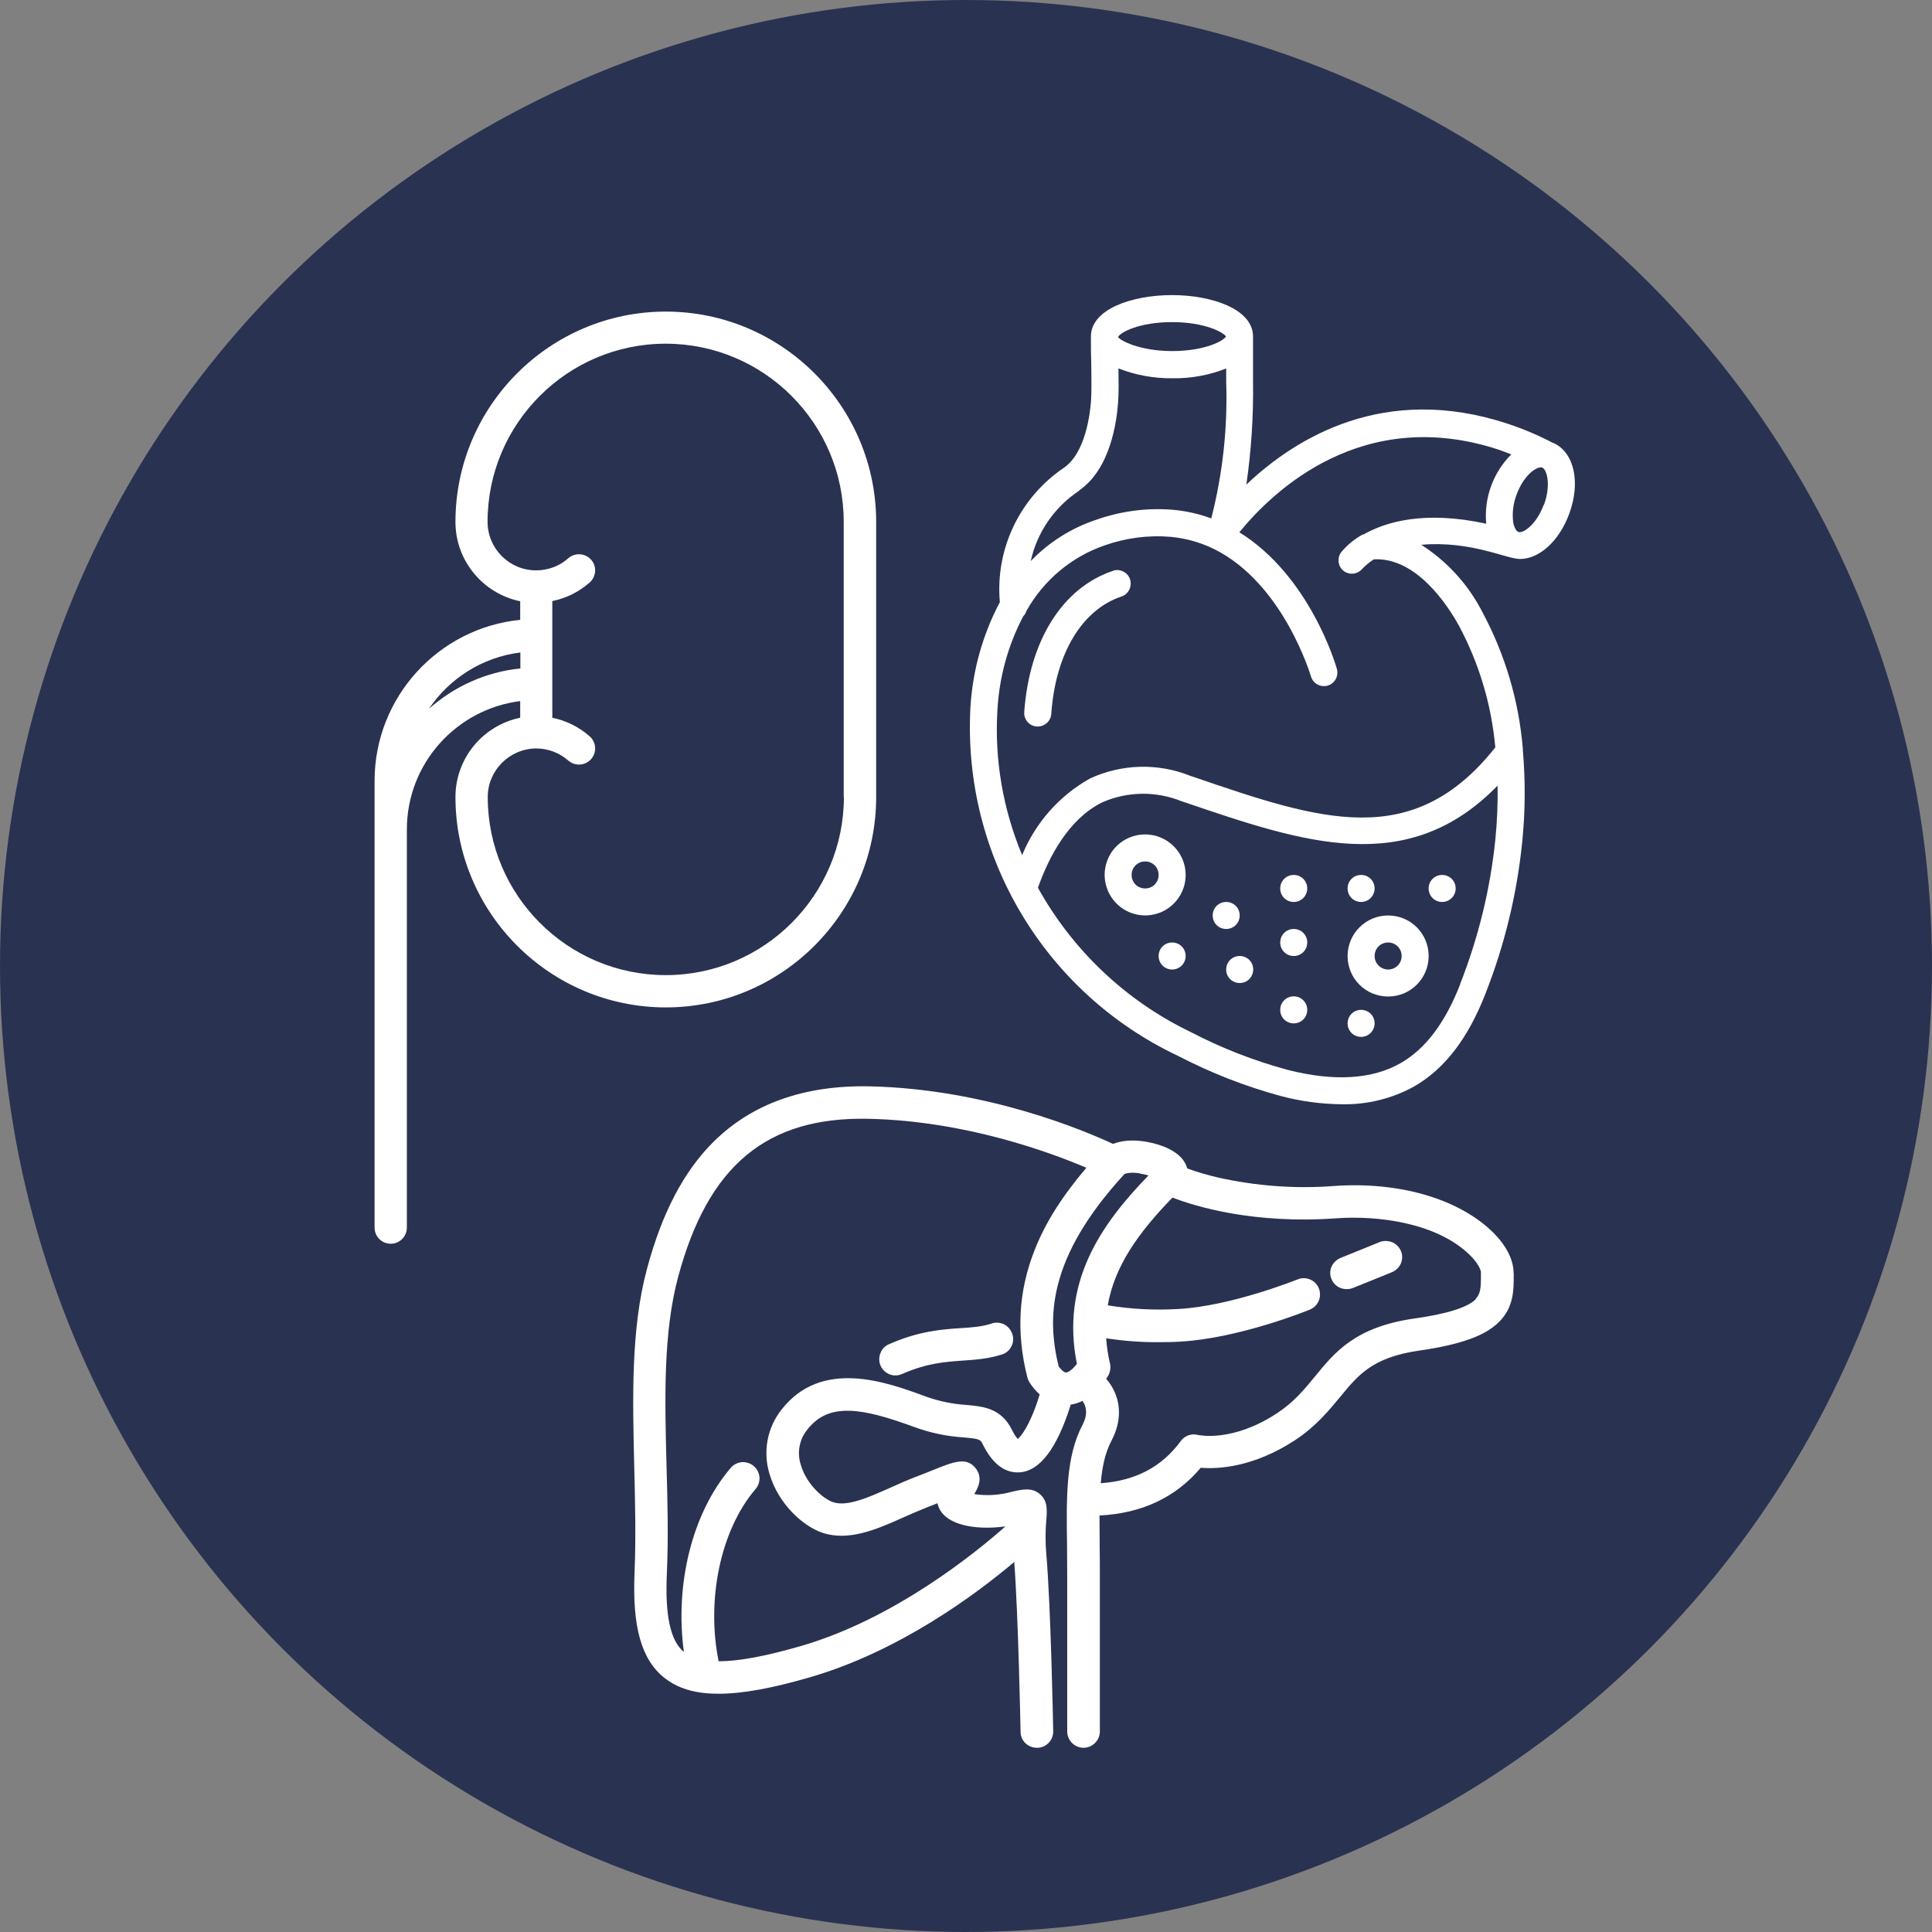 <?xml version="1.0" encoding="UTF-8"?><svg id="Layer_2" xmlns="http://www.w3.org/2000/svg" viewBox="0 0 110.12 110.12"><rect x="0" y="0" width="110.12" height="110.12" fill="#808080" stroke="none"/><defs><style>.cls-1{fill:#fff;}.cls-2{fill:#2a3252;}</style></defs><g id="Impact_on_Patients"><circle class="cls-2" cx="55.06" cy="55.06" r="55.06"/><path class="cls-1" d="M86.27,72.55c0-.79-.47-1.66-1.31-2.44-1.97-1.83-5.31-2.77-8.93-2.51-2.21.17-4.43,0-6.59-.48-.6-.14-1.19-.31-1.77-.52-.1-.39-.42-.89-1.37-1.26-.67-.26-1.9-.52-2.86-.14-1.6-.74-7.18-3.13-13.86-3.28-3.73-.08-6.73.99-8.92,3.17-1.69,1.68-2.93,4.05-3.78,7.22-.93,3.44-.82,7.42-.73,11.27.05,1.99.1,4.04.02,6.01-.14,3.15.39,5.02,1.72,6.06.57.45,1.28.73,2.16.84.03,0,.07,0,.11.01.27.03.53.04.8.04,1.35,0,3.05-.31,5.21-.94,5.07-1.47,9.44-4.71,11.64-6.57.23,2.97.36,9.61.36,9.68,0,.51.42.91.93.91h.02c.51,0,.92-.43.91-.94,0-.29-.14-7.2-.39-10.07-.06-.66-.06-1.33,0-2,.04-.52.09-1.06-.37-1.45-.48-.41-1.04-.27-1.8-.08-.64.15-1.3.18-1.94.08.28-.44.47-.97.09-1.46-.52-.68-1.24-.39-2.44.09-.29.12-.62.25-.99.39-.49.19-.99.41-1.45.62-1.26.56-2.45,1.09-3.26.82-.56-.19-1.51-1.02-1.83-2.11-.23-.69-.1-1.45.36-2.02,1.22-1.57,3.09-1.26,6.11-.15.9.33,1.85.53,2.81.59.93.08.95.12,1.09.4.5,1.01,1.14,1.55,1.88,1.59.72.05,1.38-.37,1.97-1.24.55-.82.94-1.9,1.16-2.62.23-.03.46-.11.67-.21.21.29.33.74,0,1.37-.95,1.82-.92,4.05-.88,6.89,0,.59.01,1.2.01,1.85v8.73c0,.51.42.93.93.93s.93-.42.93-.93v-8.74c0-.66,0-1.28-.01-1.87,0-.6-.01-1.17-.01-1.7,2.41-.12,4.35-1.03,5.77-2.72.98.08,3-.02,5.37-1.57,1.2-.79,1.92-1.68,2.57-2.46,1.04-1.27,1.86-2.27,4.52-2.65,2.35-.34,3.75-.84,4.54-1.63.85-.84.84-1.85.84-2.66v-.16ZM64.97,66.89c.17.03.33.06.49.11-2.75,2.83-5,6.11-4.08,10.74-.27.35-.51.49-.62.49-.07,0-.21-.07-.42-.35-.66-2.72-.67-6.15,3.75-10.96.1-.05.4-.12.88-.04h0ZM58.02,82.03c-.14-.16-.25-.34-.34-.53-.62-1.24-1.62-1.33-2.58-1.42-.8-.05-1.58-.21-2.33-.48-2.22-.82-5.93-2.19-8.22.74-.83,1.04-1.08,2.43-.68,3.7.51,1.7,1.91,2.96,3.02,3.33,1.5.49,3.08-.2,4.6-.88.45-.2.91-.4,1.36-.58.21-.08.4-.15.58-.23.04.16.1.31.19.45.62.93,2.35,1.06,3.69.87-1.72,1.52-6.34,5.28-11.66,6.82-2,.58-3.55.87-4.69.87-.71-3.52.11-7.47,2.09-9.8.17-.19.25-.43.24-.68-.02-.25-.13-.48-.33-.65-.19-.16-.44-.24-.69-.22-.25.03-.48.15-.64.35-2.19,2.58-3.17,6.62-2.65,10.47-.77-.64-1.08-2.07-.97-4.48.09-2.04.04-4.12-.02-6.14-.1-3.89-.19-7.56.66-10.75,1.71-6.37,5.06-9.15,10.87-9.02,5.49.12,10.31,1.9,12.4,2.79-1.39,1.64-2.34,3.14-2.94,4.67-.93,2.34-1.07,4.73-.42,7.29.03.1.07.2.13.29.16.25.35.47.57.67-.18.6-.51,1.53-.94,2.17-.09.14-.19.26-.31.37h0ZM84.12,74.05c-.47.47-1.64.84-3.49,1.1-3.38.48-4.55,1.92-5.69,3.32-.61.74-1.19,1.45-2.15,2.08-2.54,1.67-4.44,1.25-4.51,1.24-.37-.1-.76.04-.98.35-1.09,1.48-2.58,2.26-4.56,2.4.08-.95.26-1.76.62-2.44.57-1.09.56-2.21-.04-3.15-.08-.13-.17-.25-.27-.36.04-.06.07-.11.11-.17.12-.21.16-.46.11-.69-.11-.47-.19-.96-.22-1.45.99.15,1.98.23,2.98.22.38,0,.79,0,1.22-.03,3.34-.18,7.26-1.76,7.42-1.83.47-.2.69-.73.5-1.21-.19-.47-.73-.7-1.2-.51-.04.01-3.79,1.53-6.82,1.69-1.34.08-2.69.01-4.01-.21.39-2.24,1.76-4.16,3.69-6.14,1.32.51,4.65,1.52,9.34,1.18,2.4-.17,5.64.26,7.52,2.01.57.53.72.94.72,1.08v.16c0,.75-.03,1.06-.3,1.34h0Z"/><path class="cls-1" d="M78.63,70.8l-2.2.89c-.23.09-.42.27-.53.49-.1.23-.11.49-.01.72.09.23.28.42.51.51.23.09.49.09.72,0l2.2-.89c.23-.09.42-.27.52-.49.1-.23.11-.49.01-.72-.09-.23-.28-.42-.51-.51-.23-.09-.49-.09-.72,0h0Z"/><path class="cls-1" d="M56.49,75.45c-.53.17-1.08.21-1.72.25-1.06.07-2.37.16-4.06.9-.24.09-.43.27-.52.51-.1.23-.1.5,0,.73.1.23.29.41.53.5.24.09.5.07.73-.04,1.4-.61,2.44-.68,3.44-.75.73-.05,1.41-.1,2.16-.33.25-.06.46-.22.58-.45.13-.22.15-.49.07-.73-.08-.24-.25-.45-.48-.56-.23-.11-.5-.12-.74-.03h0Z"/><path class="cls-1" d="M63.43,32.54c-2.87.96-4.76,3.97-5.05,8.05-.03.42.29.79.71.82h.06c.4,0,.74-.31.77-.71.24-3.44,1.74-5.94,4-6.7.4-.13.62-.57.49-.98-.13-.4-.57-.62-.97-.49h0Z"/><path class="cls-1" d="M88.54,25.26c-.85-.45-1.73-.82-2.64-1.12-6.99-2.29-12.03.8-14.86,3.48.28-1.94.41-3.9.38-5.87v-2.57c0-1.55-2.32-2.36-4.62-2.36s-4.62.81-4.62,2.36c0,.55,0,1.07.02,1.54.01.82.02,1.54-.01,2.09-.05.69-.29,2.99-1.56,3.86-2.51,1.7-3.91,4.63-3.64,7.65-.99,1.87-1.56,3.93-1.68,6.04-.44,8.4,4.23,16.23,11.83,19.82,1.87.97,3.83,1.74,5.86,2.29,1.13.3,2.3.46,3.47.47,1.45.03,2.89-.32,4.16-1.03,1.72-1,3.04-2.72,4.03-5.25,1.09-2.77,1.8-5.68,2.1-8.64.18-1.75.19-3.51.04-5.26v-.06c-.22-2.72-1-5.37-2.29-7.78-.8-1.58-2.01-2.91-3.5-3.87,2.84-.24,4.85.81,5.62.81,1.1,0,2.23-1,2.81-2.57.67-1.81.28-3.5-.89-4.04h0ZM66.81,18.36c1.86,0,2.92.58,3.07.82-.14.25-1.21.83-3.07.83s-2.98-.61-3.08-.8h0c.1-.25,1.17-.85,3.08-.85h0ZM61.5,27.96c1.79-1.22,2.15-3.92,2.23-5.03.04-.55.03-1.2.02-1.93.97.38,2.01.57,3.06.56,1.05.02,2.1-.17,3.08-.56v.77c.09,2.62-.2,5.24-.85,7.78-.69-.26-1.42-.42-2.15-.49-1.5-.13-3.01.07-4.42.57-1.41.47-2.69,1.28-3.72,2.35.36-1.64,1.35-3.08,2.76-4.01h0ZM83.23,56.1c-.86,2.19-1.96,3.66-3.37,4.48-1.62.94-3.8,1.08-6.47.4-1.92-.52-3.79-1.25-5.55-2.17-3.67-1.77-6.7-4.64-8.68-8.21.62-1.75,1.74-3.91,3.65-4.86,1.44-.64,3.08-.66,4.54-.07l.21.07c6.76,2.3,12.66,4.31,17.8-.96.02,1.03-.03,2.06-.13,3.09-.29,2.82-.97,5.59-2.01,8.23h0ZM77.7,30.45c-.48.26-.91.61-1.26,1.03-.17.23-.19.54-.07.8.13.26.39.42.68.42.24,0,.46-.11.61-.29.19-.2.41-.38.65-.53,2.41-.12,4.19,2.59,4.85,3.79,1.15,2.15,1.85,4.5,2.07,6.93-4.71,5.94-9.96,4.16-17.18,1.69l-.21-.07c-1.84-.74-3.91-.68-5.71.15-1.75.98-3.11,2.52-3.87,4.37-1.09-2.61-1.58-5.43-1.41-8.25.1-1.87.6-3.7,1.47-5.36.09-.09.15-.2.19-.32.98-1.74,2.56-3.07,4.44-3.72,1.21-.43,2.5-.6,3.79-.49.84.08,1.66.31,2.41.67,3.99,1.94,5.55,7.22,5.57,7.28.12.41.54.64.95.53.41-.12.64-.54.53-.95-.06-.23-1.55-5.31-5.56-7.79,1.97-2.42,7.07-7.24,14.78-4.71.24.08.48.18.72.27-1.04,1.04-1.56,2.48-1.43,3.95-3.5-.76-5.72-.12-7.02.63h0ZM87.99,28.77c-.42,1.14-1.18,1.65-1.45,1.55-.12-.05-.24-.26-.29-.55-.07-.53,0-1.07.19-1.57.38-1.05,1.06-1.56,1.38-1.56.03,0,.05,0,.08.01.27.1.52.99.1,2.13h0Z"/><path class="cls-1" d="M65.27,47.56c-.93,0-1.78.56-2.13,1.42-.36.86-.16,1.86.5,2.52.66.66,1.65.86,2.52.5.86-.36,1.42-1.2,1.42-2.13,0-1.27-1.03-2.31-2.31-2.31h0ZM65.27,50.64c-.43,0-.77-.34-.77-.77s.34-.77.77-.77.77.34.77.77-.34.77-.77.77h0Z"/><path class="cls-1" d="M70.66,52.18c0,.43-.34.77-.77.77s-.77-.34-.77-.77.34-.77.77-.77.77.34.77.77h0Z"/><path class="cls-1" d="M78.35,58.33c0,.42-.34.77-.77.77s-.77-.34-.77-.77.34-.77.77-.77.77.34.77.77h0Z"/><path class="cls-1" d="M78.35,50.64c0,.42-.34.77-.77.77s-.77-.34-.77-.77.34-.77.77-.77.77.34.77.77h0Z"/><path class="cls-1" d="M74.51,57.56c0,.43-.34.77-.77.77s-.77-.34-.77-.77.34-.77.77-.77.77.34.77.77h0Z"/><path class="cls-1" d="M74.51,53.72c0,.43-.34.77-.77.77s-.77-.34-.77-.77.34-.77.77-.77.77.34.77.77h0Z"/><path class="cls-1" d="M74.51,50.64c0,.42-.34.77-.77.77s-.77-.34-.77-.77.34-.77.77-.77.77.34.77.77h0Z"/><path class="cls-1" d="M71.43,55.26c0,.43-.34.77-.77.77s-.77-.34-.77-.77.34-.77.77-.77.77.34.77.77h0Z"/><path class="cls-1" d="M67.58,54.49c0,.42-.34.77-.77.77s-.77-.34-.77-.77.34-.77.77-.77.77.34.77.77h0Z"/><path class="cls-1" d="M82.97,50.64c0,.42-.34.77-.77.77s-.77-.34-.77-.77.34-.77.77-.77.77.34.77.77h0Z"/><path class="cls-1" d="M79.12,52.18c-1.27,0-2.31,1.03-2.31,2.31s1.03,2.31,2.31,2.31,2.31-1.03,2.31-2.31-1.03-2.31-2.31-2.31h0ZM79.12,55.26c-.42,0-.77-.34-.77-.77s.34-.77.77-.77.77.34.77.77-.34.77-.77.77h0Z"/><path class="cls-1" d="M37.95,17.76c-6.61,0-11.99,5.38-11.99,11.99,0,2.23,1.59,4.09,3.69,4.52v1.06c-4.65.46-8.3,4.4-8.3,9.18v25.46c0,.51.41.92.92.92s.92-.41.92-.92v-22.69c0-3.76,2.82-6.86,6.46-7.32v.95c-2.1.43-3.69,2.29-3.69,4.52,0,6.61,5.38,11.99,11.99,11.99s11.99-5.38,11.99-11.99v-15.68c0-6.61-5.38-11.99-11.99-11.99h0ZM24.45,40.4c1.16-1.73,3.04-2.94,5.21-3.21v.91c-1.99.2-3.79,1.04-5.21,2.3h0ZM48.1,45.43c0,5.59-4.55,10.15-10.15,10.15s-10.15-4.55-10.15-10.15c0-1.52,1.24-2.76,2.76-2.77,0,0,0,0,0,0,.68,0,1.33.25,1.83.69.18.15.39.23.61.23.25,0,.51-.11.69-.31.34-.38.3-.97-.08-1.3-.61-.54-1.35-.9-2.13-1.06v-6.65c.79-.16,1.52-.52,2.13-1.06.38-.34.42-.92.08-1.3-.34-.38-.92-.41-1.3-.08-.5.45-1.16.69-1.83.69-1.53,0-2.77-1.24-2.77-2.77,0-5.59,4.55-10.15,10.15-10.15s10.15,4.55,10.15,10.15v15.68Z"/></g></svg>